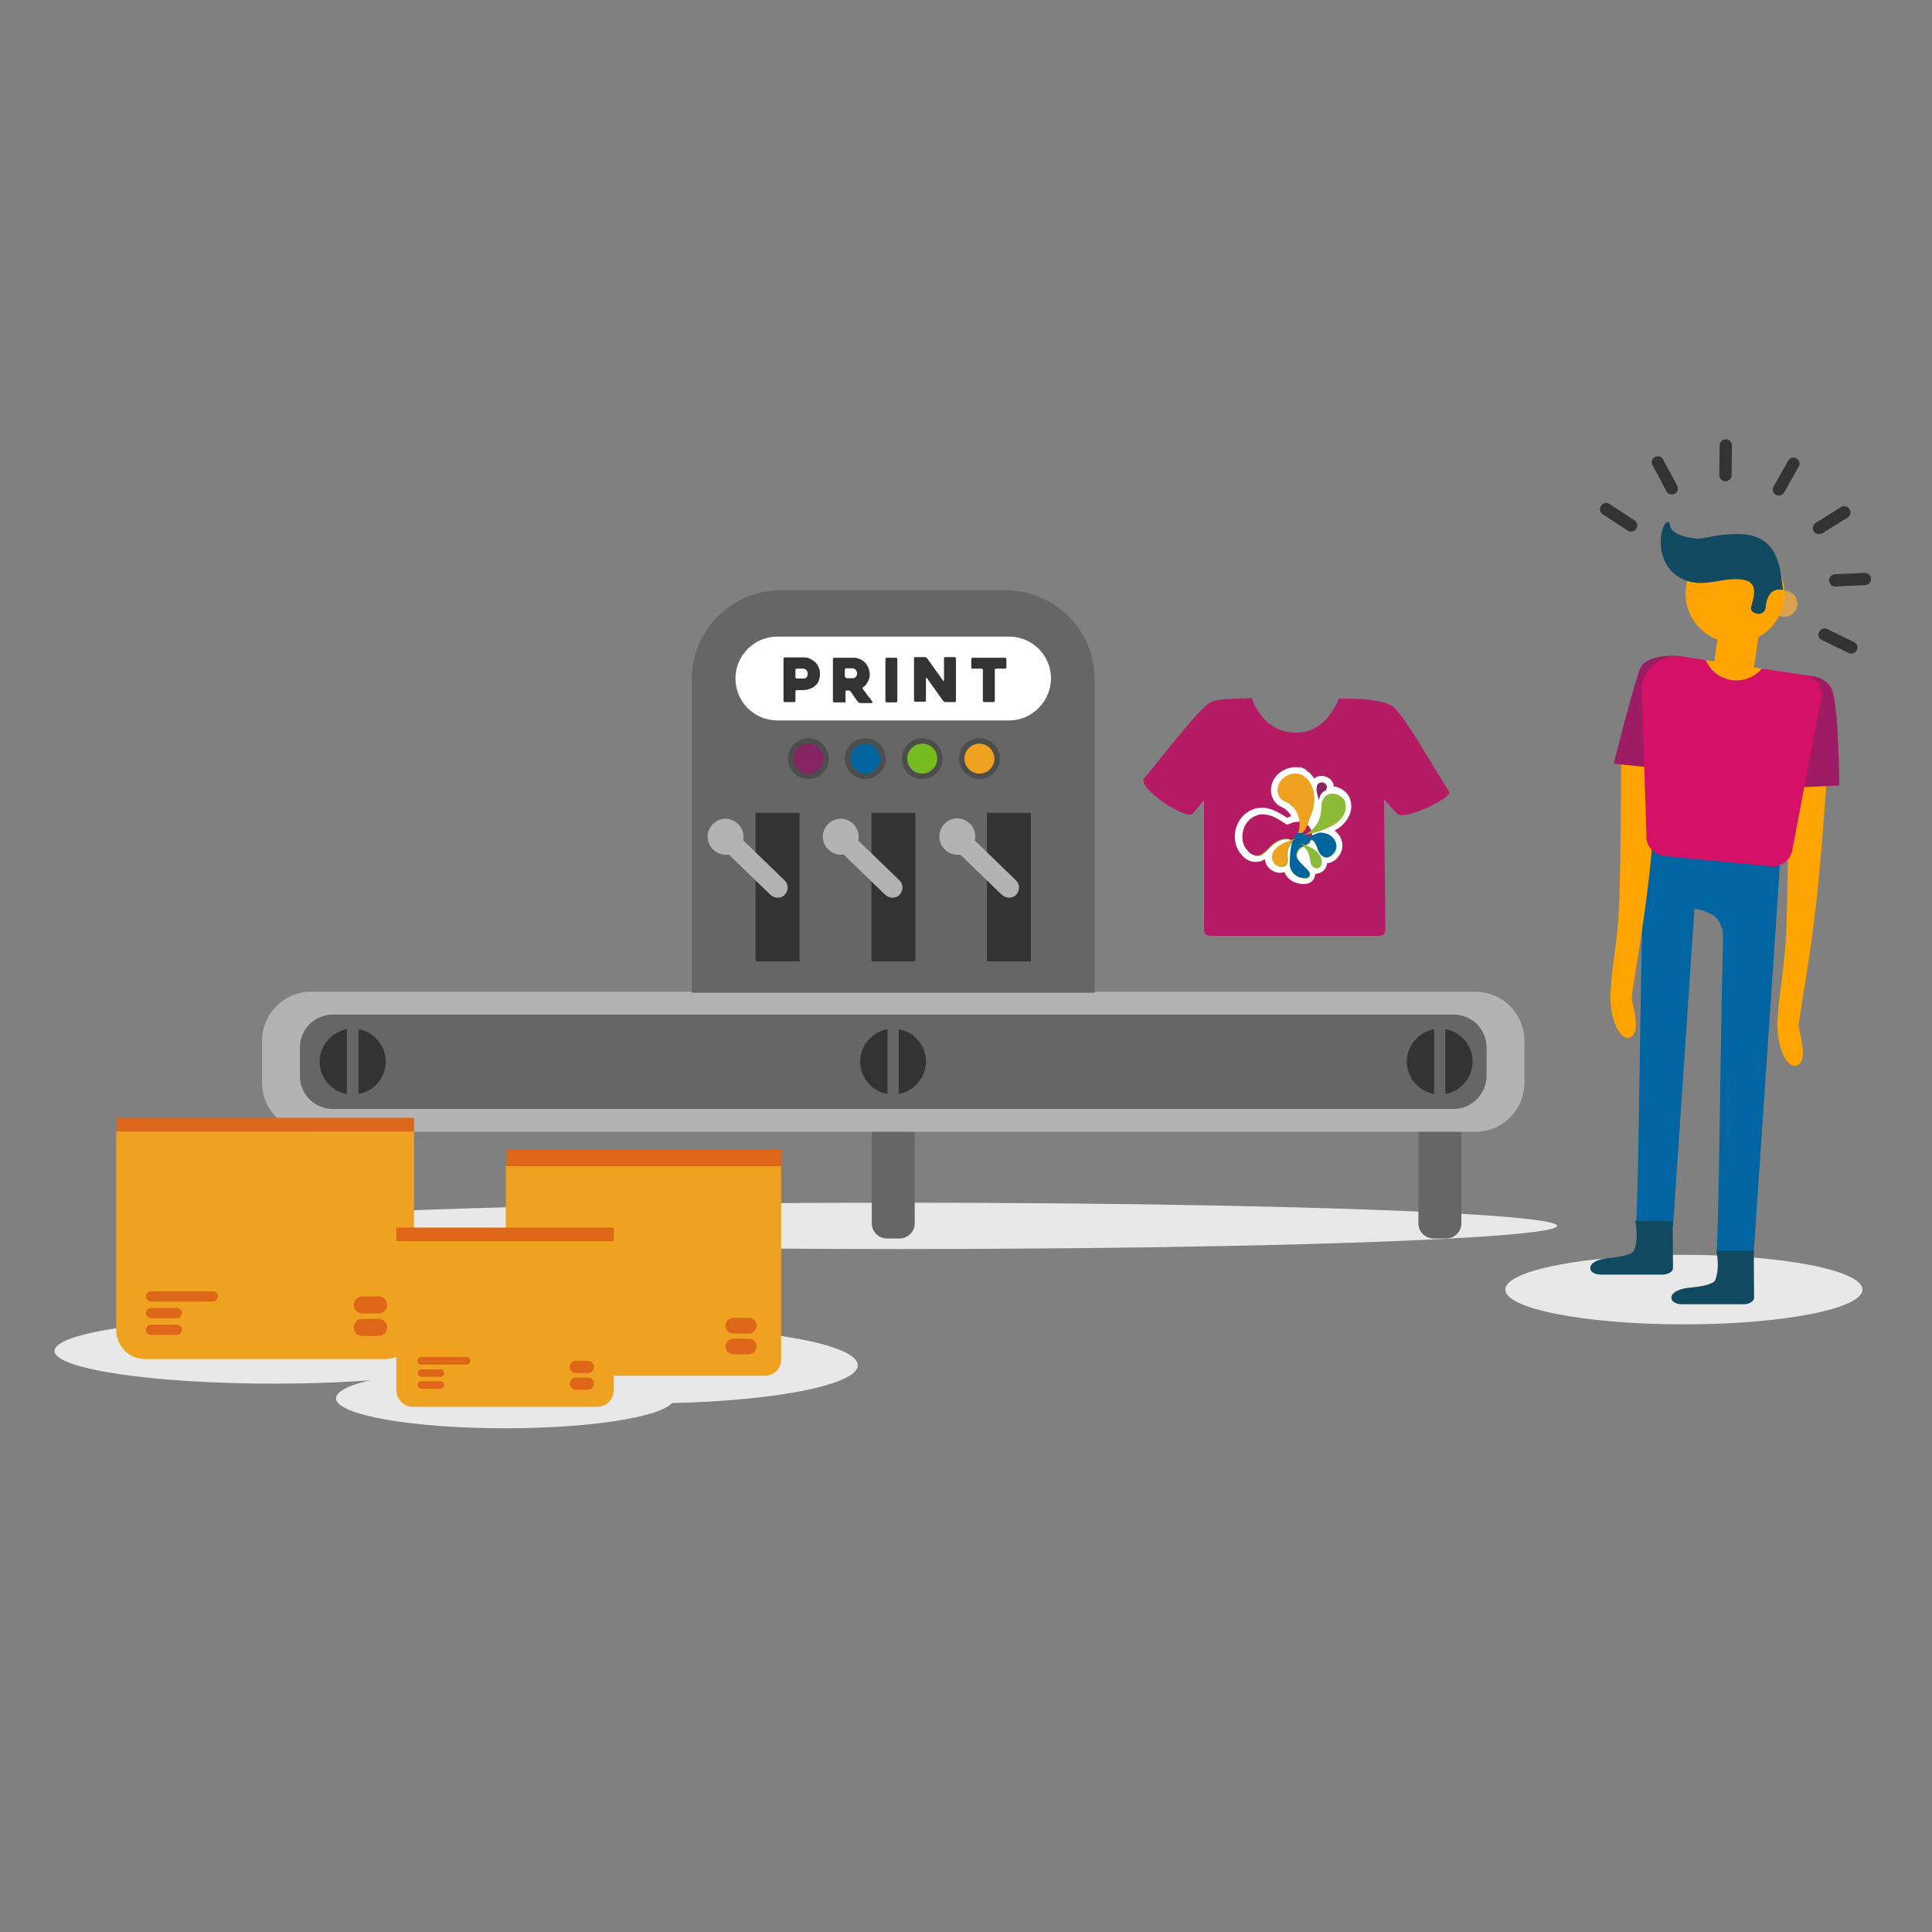 <?xml version="1.0" encoding="utf-8"?>
<!-- Generator: Adobe Illustrator 22.0.1, SVG Export Plug-In . SVG Version: 6.00 Build 0)  -->
<svg version="1.1" id="Capa_1" xmlns="http://www.w3.org/2000/svg" xmlns:xlink="http://www.w3.org/1999/xlink" x="0px" y="0px"
	 viewBox="0 0 566.9 566.9" style="enable-background:new 0 0 566.9 566.9;" xml:space="preserve">
<rect x="0" y="0" width="566.9" height="566.9" fill="#808080" stroke="none"/>
<style type="text/css">
	.st0{fill:#D8A252;}
	.st1{fill:#FFA400;}
	.st2{fill:#9E1C64;}
	.st3{fill:#E8E8E8;}
	.st4{fill:#0065A1;}
	.st5{fill:#114960;}
	.st6{fill:#D51067;}
	.st7{fill:#666666;}
	.st8{fill:#B3B3B3;}
	.st9{fill:#333333;}
	.st10{fill:#FFFFFF;}
	.st11{fill:#862363;}
	.st12{fill:#4D4D4D;}
	.st13{fill:#00659D;}
	.st14{fill:#77BC1F;}
	.st15{fill:#EFA220;}
	.st16{fill:#B51A65;}
	.st17{fill:#8DBA38;}
	.st18{fill:#DE6618;}
</style>
<g>
	<g>
		<g>
			<g>
				<path class="st0" d="M520,178.6c0.8,2,3,2.9,5,2.1c2-0.8,2.9-3,2.1-5c-0.8-2-3-2.9-5-2.1C520.2,174.4,519.2,176.6,520,178.6z"/>
			</g>
		</g>
	</g>
	<g>
		<path class="st1" d="M536,228.3c0,0-1.3,20.8-3.1,37c-1.8,16.1-5.1,33.7-5.1,35.6s2.8,9.5-0.1,11.5c-3,2-6.7-4.8-6.1-13.6
			c0.6-8.8,1.4-10.2,2.3-21.4s0.8-51,0.8-51L536,228.3z"/>
	</g>
	<g>
		<g>
			<g>
				<path class="st2" d="M523.4,200.5c-6.5,7.6-2.4,30.8-2.4,30.8l18.7-0.8c0,0-0.1-20.8-1.9-27.4
					C535.9,196.8,526.1,197.3,523.4,200.5z"/>
			</g>
		</g>
	</g>
	<g>
		<ellipse class="st3" cx="494.1" cy="378.4" rx="52.4" ry="10.2"/>
	</g>
	<g>
		<g>
			<path class="st4" d="M480.1,358.8c0.8-13.9,1.1-64.5,1.9-91.8c0-0.9,0-1.7-0.1-2.4c0,0,0,0,0,0c0,0,0,0,0-0.1c0,0,0-0.1,0-0.1
				c0,0,0,0,0,0c1.1-12,1.4-19,1.4-19l39.4,1.4l-1.7,25.9l-6.5,96.2l-10.8-1.1c0.8-13.9,1.1-64.5,1.9-91.8c0-0.9,0-1.7-0.1-2.5
				c-0.7-4.6-3.9-5.6-5-6c-1.2-0.5-2.2-0.8-3.3-0.8l-6.3,93.2L480.1,358.8z"/>
		</g>
	</g>
	<g>
		<g>
			<g>
				<path class="st5" d="M503.6,367l11,0l0.1,13.8c0,1-1.4,1.9-3,1.9l-18.2,0c-4.2,0-4.8-4.3,2.6-4.9c2.3-0.2,6.6-0.8,7.2-2.2
					C504.8,371.8,503.6,367,503.6,367z"/>
			</g>
		</g>
	</g>
	<g>
		<g>
			<g>
				<path class="st5" d="M479.8,358.3l11,0l0.1,13.8c0,1-1.4,1.9-3,1.9l-18.2,0c-4.2,0-4.8-4.3,2.6-4.9c2.3-0.2,6.6-0.8,7.2-2.2
					C481,363,479.8,358.3,479.8,358.3z"/>
			</g>
		</g>
	</g>
	<g>
		<g>
			<g>
				
					<ellipse transform="matrix(0.393 -0.92 0.92 0.393 148.882 573.766)" class="st1" cx="508.8" cy="174.2" rx="14.5" ry="14.5"/>
			</g>
		</g>
	</g>
	<g>
		<g>
			<g>
				<path class="st5" d="M523.2,173.1c-0.8-4.2-0.3-16.5-13.2-16.4c-9.3,0.1-9.5,2.2-15,0.9c-6.1-1.4-4.7-4.1-5.3-4.4
					c-1-0.5-2.5,2.2-2.4,6.3c0.1,3.9,1.9,8.9,7.6,10.9c5.7,2,10.7-1.2,16.5-0.3s2.2,7.2,2.4,8.6c0.2,1.5,4,2.4,4.3-0.5
					C518.6,171.7,523.2,173.1,523.2,173.1z"/>
			</g>
		</g>
	</g>
	<g>
		<g>
			<g>
				
					<rect x="501.6" y="183.2" transform="matrix(0.149 -0.989 0.989 0.149 246.756 664.953)" class="st1" width="16.4" height="11.8"/>
			</g>
		</g>
	</g>
	<g>
		<g>
			<path class="st1" d="M500.5,193.7c1.8,4.2,6.3,6.7,10.9,5.8c2.3-0.4,4.2-1.7,5.6-3.3L500.5,193.7z"/>
		</g>
	</g>
	<g>
		<path class="st1" d="M487,220.1c0,0-1.3,20.8-3.1,37s-5.1,33.7-5.1,35.6c0,1.8,2.8,9.5-0.1,11.5s-6.7-4.8-6.1-13.6
			s1.4-10.2,2.3-21.4c0.8-11.2,0.8-51,0.8-51L487,220.1z"/>
	</g>
	<g>
		<g>
			<g>
				<path class="st2" d="M499.2,193.8l-2,32.7l-23.7-2.4c0,0,5.3-21.2,7.7-27.8c1.2-3.2,6.2-3.9,9.8-3.9
					C493.9,192.4,499.2,193.8,499.2,193.8z"/>
			</g>
		</g>
	</g>
	<g>
		<g>
			<g>
				<path class="st6" d="M481.7,201l1.4,43.8c-0.3,3.2,2,6,5.3,6.4l31.2,3c3.2,0.3,6.1-2,6.4-5.3l8.5-44.5c0.3-3.2-2-6.1-5.3-6.4
					l-12.2-1.8c-1.4,1.6-3.3,2.8-5.6,3.3c-4.6,0.9-9.2-1.6-10.9-5.8l-8-1.2C486.2,192.3,482,197.8,481.7,201z"/>
			</g>
		</g>
	</g>
	<g>
		<ellipse class="st3" cx="264" cy="359.7" rx="192.9" ry="6.8"/>
	</g>
	<g>
		<g>
			<path class="st7" d="M424.4,363.4h-3.8c-2.4,0-4.4-2-4.4-4.4v-42.9c0-2.4,2-4.4,4.4-4.4h3.8c2.4,0,4.4,2,4.4,4.4V359
				C428.8,361.4,426.8,363.4,424.4,363.4z"/>
		</g>
		<g>
			<path class="st7" d="M105.5,363.4h-3.8c-2.4,0-4.4-2-4.4-4.4v-42.9c0-2.4,2-4.4,4.4-4.4h3.8c2.4,0,4.4,2,4.4,4.4V359
				C109.9,361.4,107.9,363.4,105.5,363.4z"/>
		</g>
		<g>
			<path class="st7" d="M264,363.4h-3.8c-2.4,0-4.4-2-4.4-4.4v-42.9c0-2.4,2-4.4,4.4-4.4h3.8c2.4,0,4.4,2,4.4,4.4V359
				C268.4,361.4,266.4,363.4,264,363.4z"/>
		</g>
		<g>
			<path class="st8" d="M432.9,332.1H91.3c-8,0-14.4-6.5-14.4-14.4v-12.3c0-8,6.5-14.4,14.4-14.4h341.6c8,0,14.4,6.5,14.4,14.4v12.3
				C447.3,325.7,440.9,332.1,432.9,332.1z"/>
		</g>
		<g>
			<path class="st7" d="M426.5,325.4H97.7c-5.4,0-9.7-4.3-9.7-9.7v-8.3c0-5.4,4.3-9.7,9.7-9.7h328.8c5.4,0,9.7,4.3,9.7,9.7v8.3
				C436.2,321,431.8,325.4,426.5,325.4z"/>
		</g>
	</g>
	<g>
		<g>
			<path class="st9" d="M420.8,302c-4.5,0.8-8,4.8-8,9.5s3.4,8.7,8,9.5V302z"/>
		</g>
		<g>
			<path class="st9" d="M424.1,302v19c4.5-0.8,8-4.8,8-9.5S428.7,302.8,424.1,302z"/>
		</g>
	</g>
	<g>
		<g>
			<path class="st9" d="M260.4,302c-4.5,0.8-8,4.8-8,9.5s3.4,8.7,8,9.5V302z"/>
		</g>
		<g>
			<path class="st9" d="M263.7,302v19c4.5-0.8,8-4.8,8-9.5S268.3,302.8,263.7,302z"/>
		</g>
	</g>
	<g>
		<g>
			<path class="st9" d="M101.8,302c-4.5,0.8-8,4.8-8,9.5s3.4,8.7,8,9.5V302z"/>
		</g>
		<g>
			<path class="st9" d="M105.2,302v19c4.5-0.8,8-4.8,8-9.5S109.7,302.8,105.2,302z"/>
		</g>
	</g>
	<g>
		<g>
			<g>
				<path class="st7" d="M295,173.2h-65.9c-14.4,0-26.1,11.7-26.1,26.1v92h118.2v-92C321.2,184.9,309.5,173.2,295,173.2z"/>
			</g>
			<g>
				<path class="st10" d="M296.1,211.4h-68c-6.8,0-12.3-5.5-12.3-12.3v0c0-6.8,5.5-12.3,12.3-12.3h68c6.8,0,12.3,5.5,12.3,12.3v0
					C308.3,205.9,302.8,211.4,296.1,211.4z"/>
			</g>
			<g>
				<path class="st9" d="M235.4,202.5h-1.6c-0.1,0-0.2,0-0.3,0.1c-0.1,0.1-0.1,0.2-0.1,0.3v2.7c0,0.1,0,0.2-0.1,0.3
					c-0.1,0.1-0.2,0.1-0.3,0.1h-2.7c-0.1,0-0.2,0-0.3-0.1c-0.1-0.1-0.1-0.2-0.1-0.3v-12.3c0-0.1,0-0.2,0.1-0.3
					c0.1-0.1,0.2-0.1,0.3-0.1h5.5c0.7,0,1.3,0.1,1.9,0.4c0.6,0.3,1.1,0.6,1.5,1c0.4,0.4,0.8,1,1,1.5c0.3,0.6,0.4,1.2,0.4,1.9
					c0,0.7-0.1,1.3-0.3,1.9c-0.2,0.6-0.5,1.1-1,1.5c-0.4,0.4-1,0.8-1.6,1C237,202.4,236.3,202.5,235.4,202.5z M235.5,196.2h-1.7
					c-0.1,0-0.2,0-0.3,0.1c-0.1,0.1-0.1,0.2-0.1,0.3v2.1c0,0.1,0,0.2,0.1,0.3c0.1,0.1,0.2,0.1,0.3,0.1h1.9c0.5,0,0.8-0.1,1-0.4
					s0.3-0.6,0.3-1c0-0.2,0-0.4-0.1-0.6c-0.1-0.2-0.2-0.3-0.3-0.5c-0.1-0.1-0.3-0.3-0.5-0.3C236,196.3,235.8,196.2,235.5,196.2z"/>
				<path class="st9" d="M247.5,206.1h-2.7c-0.1,0-0.2,0-0.3-0.1c-0.1-0.1-0.1-0.2-0.1-0.3v-12.3c0-0.1,0-0.2,0.1-0.3
					c0.1-0.1,0.2-0.1,0.3-0.1h5.6c0.7,0,1.3,0.1,1.9,0.4c0.6,0.2,1.1,0.6,1.5,1c0.4,0.4,0.7,0.9,1,1.5c0.2,0.6,0.4,1.2,0.4,1.9
					c0,0.4,0,0.8-0.1,1.1c-0.1,0.4-0.2,0.7-0.4,1.1c-0.2,0.3-0.4,0.6-0.6,0.9c-0.2,0.3-0.5,0.5-0.8,0.7c-0.1,0.1-0.2,0.2-0.2,0.3
					c0,0.1,0,0.2,0.1,0.3c0.5,0.6,0.9,1.2,1.4,1.9c0.5,0.6,1,1.2,1.3,1.7c0.1,0.1,0.1,0.2,0.1,0.3c0,0.1-0.1,0.2-0.2,0.2h-3.3
					c-0.1,0-0.2,0-0.4-0.1c-0.1-0.1-0.2-0.1-0.3-0.2c-0.4-0.5-0.8-1-1.1-1.5c-0.4-0.5-0.7-1-1.1-1.6c-0.1-0.1-0.2-0.2-0.3-0.2
					c-0.1-0.1-0.3-0.1-0.4-0.1h-0.4c-0.1,0-0.2,0-0.3,0.1c-0.1,0.1-0.1,0.2-0.1,0.3v2.9c0,0.1,0,0.2-0.1,0.3
					C247.7,206,247.6,206.1,247.5,206.1z M248.4,199h1.9c0.1,0,0.3,0,0.4-0.1c0.2-0.1,0.3-0.1,0.4-0.3c0.1-0.1,0.2-0.3,0.3-0.4
					c0.1-0.2,0.1-0.4,0.1-0.6c0-0.1,0-0.3-0.1-0.4c0-0.2-0.1-0.3-0.2-0.5c-0.1-0.1-0.2-0.3-0.4-0.4c-0.2-0.1-0.4-0.2-0.6-0.2h-1.9
					c-0.1,0-0.2,0-0.3,0.1c-0.1,0.1-0.1,0.2-0.1,0.3v1.9c0,0.1,0,0.2,0.1,0.3C248.2,198.9,248.3,199,248.4,199z"/>
				<path class="st9" d="M262.9,206.1h-2.7c-0.1,0-0.2,0-0.3-0.1c-0.1-0.1-0.1-0.2-0.1-0.3v-12.3c0-0.1,0-0.2,0.1-0.3
					c0.1-0.1,0.2-0.1,0.3-0.1h2.7c0.1,0,0.2,0,0.3,0.1c0.1,0.1,0.1,0.2,0.1,0.3v12.3c0,0.1,0,0.2-0.1,0.3
					C263.1,206,263,206.1,262.9,206.1z"/>
				<path class="st9" d="M280.5,193.3v12.3c0,0.1,0,0.2-0.1,0.3c-0.1,0.1-0.2,0.1-0.3,0.1h-2.7c-0.1,0-0.2,0-0.4-0.1
					c-0.1-0.1-0.2-0.2-0.3-0.3l-4.7-6.6c-0.1-0.1-0.1-0.1-0.2-0.1c-0.1,0-0.1,0.1-0.1,0.2v6.4c0,0.1,0,0.2-0.1,0.3
					c-0.1,0.1-0.2,0.1-0.3,0.1h-2.7c-0.1,0-0.2,0-0.3-0.1c-0.1-0.1-0.1-0.2-0.1-0.3v-12.3c0-0.1,0-0.2,0.1-0.3
					c0.1-0.1,0.2-0.1,0.3-0.1h2.7c0.1,0,0.2,0,0.4,0.1c0.1,0.1,0.2,0.1,0.3,0.2l4.7,6.6c0.1,0.1,0.1,0.1,0.2,0.1
					c0.1,0,0.1-0.1,0.1-0.2v-6.4c0-0.1,0-0.2,0.1-0.3c0.1-0.1,0.2-0.1,0.3-0.1h2.7c0.1,0,0.2,0,0.3,0.1
					C280.4,193.1,280.5,193.2,280.5,193.3z"/>
				<path class="st9" d="M294.8,196.2h-2.5c-0.1,0-0.2,0-0.3,0.1c-0.1,0.1-0.1,0.2-0.1,0.3v9c0,0.1,0,0.2-0.1,0.3
					c-0.1,0.1-0.2,0.1-0.3,0.1h-2.7c-0.1,0-0.2,0-0.3-0.1c-0.1-0.1-0.1-0.2-0.1-0.3v-9c0-0.1,0-0.2-0.1-0.3
					c-0.1-0.1-0.2-0.1-0.3-0.1h-2.6c-0.1,0-0.2,0-0.3-0.1c-0.1-0.1-0.1-0.2-0.1-0.3v-2.4c0-0.1,0-0.2,0.1-0.3
					c0.1-0.1,0.2-0.1,0.3-0.1h9.5c0.1,0,0.2,0,0.3,0.1c0.1,0.1,0.1,0.2,0.1,0.3v2.4c0,0.1,0,0.2-0.1,0.3
					C295.1,196.2,295,196.2,294.8,196.2z"/>
			</g>
		</g>
		<g>
			<g>
				<rect x="221.7" y="238.5" class="st9" width="12.9" height="43.6"/>
			</g>
			<g>
				<rect x="255.7" y="238.5" class="st9" width="12.9" height="43.6"/>
			</g>
			<g>
				<rect x="289.6" y="238.5" class="st9" width="12.9" height="43.6"/>
			</g>
		</g>
	</g>
	<g>
		<g>
			<circle class="st8" cx="212.9" cy="245.6" r="5.1"/>
			<path class="st8" d="M212.9,250.8c-0.7,0-1.5-0.2-2.1-0.5c-1.3-0.6-2.3-1.6-2.8-2.9c-0.5-1.3-0.5-2.7,0.1-4
				c0.6-1.3,1.6-2.3,2.9-2.8c1.3-0.5,2.7-0.5,4,0.1c2.7,1.2,3.9,4.3,2.7,7c-0.6,1.3-1.6,2.3-2.9,2.8
				C214.2,250.7,213.6,250.8,212.9,250.8z M212.9,240.7c-0.6,0-1.2,0.1-1.7,0.3c-1.2,0.5-2.2,1.4-2.7,2.6c-0.5,1.2-0.6,2.5-0.1,3.7
				c0.5,1.2,1.4,2.2,2.6,2.7c1.2,0.5,2.5,0.6,3.7,0.1c1.2-0.5,2.2-1.4,2.7-2.6c0.5-1.2,0.6-2.5,0.1-3.7c-0.5-1.2-1.4-2.2-2.6-2.7
				C214.3,240.8,213.6,240.7,212.9,240.7z"/>
		</g>
		<g>
			<line class="st8" x1="212.9" y1="245.5" x2="228.2" y2="260.4"/>
			<path class="st8" d="M228.2,263.4c-0.7,0-1.5-0.3-2.1-0.8l-15.3-14.8c-1.2-1.1-1.2-3-0.1-4.2c1.1-1.2,3-1.2,4.2-0.1l15.3,14.8
				c1.2,1.1,1.2,3,0.1,4.2C229.8,263.1,229,263.4,228.2,263.4z"/>
		</g>
	</g>
	<g>
		<g>
			<circle class="st8" cx="246.7" cy="245.6" r="5.1"/>
			<path class="st8" d="M246.7,250.8c-0.7,0-1.5-0.2-2.1-0.5c-1.3-0.6-2.3-1.6-2.8-2.9c-0.5-1.3-0.5-2.7,0.1-4
				c0.6-1.3,1.6-2.3,2.9-2.8c1.3-0.5,2.7-0.5,4,0.1c2.7,1.2,3.9,4.3,2.7,7c-0.6,1.3-1.6,2.3-2.9,2.8
				C247.9,250.7,247.3,250.8,246.7,250.8z M246.7,240.7c-0.6,0-1.2,0.1-1.7,0.3c-1.2,0.5-2.2,1.4-2.7,2.6c-0.5,1.2-0.6,2.5-0.1,3.7
				c0.5,1.2,1.4,2.2,2.6,2.7c1.2,0.5,2.5,0.6,3.7,0.1c1.2-0.5,2.2-1.4,2.7-2.6c0.5-1.2,0.6-2.5,0.1-3.7c-0.5-1.2-1.4-2.2-2.6-2.7
				C248,240.8,247.3,240.7,246.7,240.7z"/>
		</g>
		<g>
			<line class="st8" x1="246.6" y1="245.5" x2="261.9" y2="260.4"/>
			<path class="st8" d="M261.9,263.4c-0.7,0-1.5-0.3-2.1-0.8l-15.3-14.8c-1.2-1.1-1.2-3-0.1-4.2c1.1-1.2,3-1.2,4.2-0.1l15.3,14.8
				c1.2,1.1,1.2,3,0.1,4.2C263.5,263.1,262.7,263.4,261.9,263.4z"/>
		</g>
	</g>
	<g>
		<g>
			<circle class="st8" cx="280.9" cy="245.6" r="5.1"/>
			<path class="st8" d="M280.9,250.8c-0.7,0-1.5-0.2-2.1-0.5c-2.7-1.2-3.9-4.3-2.7-7c0.6-1.3,1.6-2.3,2.9-2.8c1.3-0.5,2.7-0.5,4,0.1
				c1.3,0.6,2.3,1.6,2.8,2.9c0.5,1.3,0.5,2.7-0.1,4c-0.6,1.3-1.6,2.3-2.9,2.8C282.1,250.7,281.5,250.8,280.9,250.8z M280.9,240.7
				c-0.6,0-1.2,0.1-1.7,0.3c-1.2,0.5-2.2,1.4-2.7,2.6c-0.5,1.2-0.6,2.5-0.1,3.7c0.5,1.2,1.4,2.2,2.6,2.7c1.2,0.5,2.5,0.6,3.7,0.1
				c1.2-0.5,2.2-1.4,2.7-2.6c0.5-1.2,0.6-2.5,0.1-3.7c-0.5-1.2-1.4-2.2-2.6-2.7C282.2,240.8,281.5,240.7,280.9,240.7z"/>
		</g>
		<g>
			<line class="st8" x1="280.8" y1="245.5" x2="296.1" y2="260.4"/>
			<path class="st8" d="M296.1,263.4c-0.7,0-1.5-0.3-2.1-0.8l-15.3-14.8c-1.2-1.1-1.2-3-0.1-4.2c1.1-1.2,3-1.2,4.2-0.1l15.3,14.8
				c1.2,1.1,1.2,3,0.1,4.2C297.7,263.1,296.9,263.4,296.1,263.4z"/>
		</g>
	</g>
	<g>
		<g>
			<circle class="st11" cx="237.2" cy="222.6" r="5.2"/>
			<path class="st12" d="M237.2,228.6c-3.3,0-6-2.7-6-6c0-3.3,2.7-6,6-6c3.3,0,6,2.7,6,6C243.2,225.9,240.5,228.6,237.2,228.6z
				 M237.2,218.2c-2.4,0-4.4,2-4.4,4.4c0,2.4,2,4.4,4.4,4.4s4.4-2,4.4-4.4C241.6,220.2,239.6,218.2,237.2,218.2z"/>
		</g>
		<g>
			<circle class="st13" cx="253.9" cy="222.6" r="5.2"/>
			<path class="st12" d="M253.9,228.6c-3.3,0-6-2.7-6-6c0-3.3,2.7-6,6-6c3.3,0,6,2.7,6,6C259.9,225.9,257.2,228.6,253.9,228.6z
				 M253.9,218.2c-2.4,0-4.4,2-4.4,4.4c0,2.4,2,4.4,4.4,4.4s4.4-2,4.4-4.4C258.3,220.2,256.3,218.2,253.9,218.2z"/>
		</g>
		<g>
			<circle class="st14" cx="270.6" cy="222.6" r="5.2"/>
			<path class="st12" d="M270.6,228.6c-3.3,0-6-2.7-6-6c0-3.3,2.7-6,6-6c3.3,0,6,2.7,6,6C276.6,225.9,273.9,228.6,270.6,228.6z
				 M270.6,218.2c-2.4,0-4.4,2-4.4,4.4c0,2.4,2,4.4,4.4,4.4c2.4,0,4.4-2,4.4-4.4C275,220.2,273.1,218.2,270.6,218.2z"/>
		</g>
		<g>
			<circle class="st15" cx="287.4" cy="222.6" r="5.2"/>
			<path class="st12" d="M287.4,228.6c-3.3,0-6-2.7-6-6c0-3.3,2.7-6,6-6c3.3,0,6,2.7,6,6C293.3,225.9,290.7,228.6,287.4,228.6z
				 M287.4,218.2c-2.4,0-4.4,2-4.4,4.4c0,2.4,2,4.4,4.4,4.4s4.4-2,4.4-4.4C291.7,220.2,289.8,218.2,287.4,218.2z"/>
		</g>
	</g>
	<g>
		<g>
			<path class="st16" d="M408.5,207.2c-3.5-2.4-13.1-2.2-15.7-2.2c0,0-3.3,10-12.4,10c-10.2,0-13.1-10.2-13.1-10.2
				c-2,0.3-9.3-0.1-12.2,1.3c-3,1.5-15,17.1-19.4,22.3c-2.2,2.7,12.5,12.5,14.3,10.3c1.1-1.3,3.3-3.9,3.3-3.9c0,0.2,0.1,34.3,0,37.6
				c0,1.7,0.5,2.2,2.2,2.2c4.9,0,37.6,0,49.1,0c1.3,0,1.9-0.6,1.9-1.9c0-5.7-0.4-37.8-0.4-38.2c1.2,1.5,2.7,3,3.9,4.3
				c2.1,2.1,16.3-4.8,15.2-6.5C421.1,226,412,209.6,408.5,207.2z"/>
		</g>
	</g>
	<g>
		<g>
			<g>
				<g>
					<path class="st17" d="M386.5,235.7l-0.2-0.6c-0.2-0.4-0.3-0.8-0.4-1.2c0-0.1-0.1-0.3-0.1-0.4c-0.4-1.1-0.6-2.6,0-3.7
						c0.3-0.6,0.8-1,1.4-1.1c0.2-0.1,0.5-0.1,0.7-0.1c0.1,0,0.2,0,0.2,0c0.8,0,1.5,0.5,1.9,1.1c0.4,0.5,0.5,1.2,0.3,1.8
						c-0.2,0.8-0.7,1.4-1.4,1.5c0,0-0.1,0-0.1,0.1l0,0l0,0c-0.1,0.1-0.2,0.2-0.3,0.4c-0.1,0.1-0.1,0.2-0.2,0.3
						c0,0.1-0.1,0.2-0.1,0.3c0,0.2,0,0.4,0,0.5l0.1,1.1H386.5z"/>
				</g>
				<g>
					<path class="st10" d="M387.8,229.6c0.1,0,0.1,0,0.2,0c0.9,0,1.6,0.9,1.4,1.7c-0.1,0.4-0.4,0.8-0.8,0.9
						c-0.1,0.1-0.3,0.2-0.4,0.3c-0.3,0.3-0.5,0.6-0.7,0.9c-0.1,0.2-0.2,0.4-0.2,0.6c-0.1,0.3-0.1,0.6,0,0.8h-0.1
						c-0.1-0.2-0.3-0.6-0.4-1.1c0-0.1-0.1-0.3-0.1-0.4c-0.4-1.3-0.6-3.2,0.7-3.6C387.4,229.7,387.6,229.6,387.8,229.6 M387.8,227.7
						c-0.3,0-0.7,0-1,0.1l0,0c-0.8,0.2-1.5,0.8-1.9,1.6c-0.9,1.7-0.3,3.8-0.1,4.4c0,0.1,0.1,0.3,0.1,0.4l0,0l0,0
						c0.1,0.4,0.3,0.8,0.5,1.2l0.5,1.2h1.3h0.1h2.2l-0.3-2.2c0-0.1,0-0.1,0-0.1c0.1-0.1,0.1-0.2,0.2-0.3c0,0,0.1-0.1,0.1-0.1
						c0.9-0.3,1.6-1.1,1.8-2.1c0.2-0.9,0.1-1.8-0.5-2.6c-0.6-0.9-1.6-1.4-2.7-1.5C387.9,227.7,387.8,227.7,387.8,227.7L387.8,227.7z
						"/>
				</g>
			</g>
			<g>
				<g>
					<path class="st17" d="M382.8,258.6c-0.8,0-1.7-0.2-2.2-0.5l0,0l0,0c-0.8-0.4-1.6-1-2.1-1.7c-0.2-0.2-0.3-0.5-0.5-0.8
						c-0.2-0.3-0.3-0.7-0.4-1.1c-0.5,0.4-1.1,0.6-1.7,0.6c-0.8,0-1.6-0.3-2.3-0.8c-0.8-0.6-1.2-1.5-1.3-2.6c0-0.6,0.1-1.3,0.3-1.9
						c-0.1,0.1-0.2,0.2-0.3,0.2l-0.1,0.1c-0.9,0.8-1.9,1.8-3.3,1.8c-0.1,0-0.2,0-0.3,0c-1,0-1.9-0.4-2.6-1c-0.2-0.2-0.4-0.4-0.6-0.6
						c-0.8-0.8-1.4-1.8-1.7-2.9c-0.3-1.1-0.3-2.3-0.1-3.5c0.5-2.5,2.1-4.6,4.3-5.4c0.3-0.1,0.6-0.2,1-0.3c0.5-0.1,1.1-0.2,1.6-0.2
						c0.5,0,0.9,0.1,1.4,0.2c0.3,0.1,0.7,0.1,1,0.3c1.2,0.4,2.5,1,4.1,2.1c0.2,0.2,0.5,0.3,0.7,0.5c0,0,0,0,0,0
						c0.2,0,0.5-0.2,0.7-0.3c0,0,0.1,0,0.1-0.1l0,0l0,0c0.2-0.1,0.5-0.2,0.8-0.3c0.3-0.1,0.5-0.1,0.8-0.2c-0.2-0.7-0.5-1.4-0.9-2
						c-0.1-0.2-0.3-0.4-0.5-0.6c-0.3-0.2-0.5-0.4-0.7-0.6c-0.2-0.2-0.5-0.4-0.7-0.5l0,0c-0.3-0.1-0.5-0.2-0.8-0.3l-0.1,0l-0.1-0.1
						c-0.3-0.2-0.6-0.3-0.8-0.5l-0.1,0l-0.1-0.1c-0.3-0.2-0.5-0.5-0.7-0.8c-0.8-1-1.1-2.3-0.9-3.6c0.2-1.5,1.1-2.9,2.5-3.8
						c1.1-0.7,2.3-1.1,3.6-1.1c0.5,0,1.1,0.1,1.6,0.2c0.3,0.1,0.7,0.2,1,0.4l0.1,0.1l0.1,0.1c0.3,0.3,0.8,0.6,1.2,1l0.2,0.2l0.1,0.1
						c0.2,0.3,0.5,0.6,0.7,0.9l0,0c1.6,2.5,2,5.6,1.2,8.7c-0.1,0.4-0.2,0.7-0.3,1.1c-0.2,0.7-0.5,1.4-0.8,2.1c0,0.1-0.1,0.3-0.1,0.5
						c0,0.1-0.1,0.2-0.1,0.3c0,0.1-0.1,0.3-0.1,0.4c0.1,0.1,0.2,0.2,0.2,0.3c1.2-1.4,1.8-3.1,1.8-5.1c0-2.1,0.7-3.3,1.3-3.9
						c0.7-0.7,1.7-1.1,2.8-1.1c1.2,0,2.5,0.5,3.4,1.3c1,0.8,1.5,2.1,1.4,3.6c-0.1,2-1.1,3.9-2.9,5.3c-0.8,0.7-1.9,1.2-3.1,1.7
						c0,0,0,0,0,0l0,0l0.1,0c0.2,0.1,0.5,0.2,0.7,0.3c0.7,0.4,1.3,0.9,1.7,1.5c0.5,0.6,0.8,1.4,0.8,2.2c0.1,0.9-0.2,1.7-0.6,2.4
						c-0.8,1.3-2,2.1-3.2,2.1c-0.2,0-0.4,0-0.6-0.1c0.1,0.9-0.1,1.6-0.5,2.2c-0.5,0.6-1.2,0.9-1.9,0.9c-0.5,0-1-0.1-1.4-0.5
						c0.1,0.1,0.2,0.3,0.3,0.5l0,0.1l0,0.1c0.1,0.5,0.1,0.9,0,1.3c-0.2,0.7-0.6,1.2-1.3,1.5C383.5,258.6,383.2,258.6,382.8,258.6z
						 M382.3,249.4c-0.3,0.2-0.5,0.4-0.6,0.7l0,0l0,0c-0.5,0.9,0.1,1.7,1.5,3.1c0.3,0.3,0.5,0.5,0.8,0.8c-0.2-0.5-0.4-1-0.5-1.7
						C383.3,251,382.8,250,382.3,249.4z M385.1,247.9C385.1,247.8,385,247.8,385.1,247.9C385,247.8,385,247.8,385.1,247.9
						C385,247.8,385.1,247.8,385.1,247.9z"/>
				</g>
				<g>
					<path class="st10" d="M380.1,227c0.5,0,0.9,0.1,1.3,0.2c0.3,0.1,0.5,0.2,0.8,0.3c0.4,0.4,0.9,0.7,1.4,1.1
						c0.2,0.2,0.4,0.5,0.6,0.7c1.5,2.3,1.8,5.2,1.1,8c-0.1,0.3-0.2,0.7-0.3,1c-0.2,0.7-0.5,1.3-0.8,2c-0.1,0.3-0.2,0.5-0.2,0.8
						c-0.1,0.3-0.2,0.6-0.3,1c0.5,0.4,0.9,1,1.1,1.6c1.4-1.2,3-3.3,3-6.7c0-2.9,1.5-4.1,3.2-4.1c1,0,2,0.4,2.8,1.1
						c1.7,1.5,1.6,5-1.5,7.4c-1.9,1.4-5,2.5-7.3,3.1c0,0.2,0.1,0.4,0.1,0.6c0,0.1,0,0.1,0,0.2c0.6-0.3,1.2-0.5,1.8-0.7
						c0.3-0.1,0.5-0.1,0.8-0.1c1,0,1.9,0.4,1.9,0.4c0.2,0.1,0.4,0.2,0.6,0.3c0.5,0.3,1,0.7,1.4,1.3c0.7,1,0.9,2.4,0.1,3.6
						c-0.6,0.9-1.5,1.6-2.4,1.6c-0.3,0-0.6-0.1-0.9-0.2c-0.6-0.3-1-0.8-1.3-1.4c-0.1-0.2-0.2-0.4-0.3-0.6c-0.1-0.3-0.2-0.6-0.3-0.9
						c-0.1-0.3-0.3-0.6-0.4-0.8c-0.1-0.3-0.2-0.5-0.4-0.7c-0.2-0.2-0.3-0.3-0.5-0.4c-0.1-0.1-0.3-0.2-0.4-0.2
						c-0.1,0.2-0.2,0.3-0.3,0.5c0,0.2-0.1,0.4-0.3,0.6c-0.2,0.1-0.4,0.2-0.7,0.3c-0.1,0.1-0.2,0.1-0.2,0.2c0,0-0.1,0.1-0.1,0.1
						c1,0.4,2.3,1,3.1,1.7c1.6,1.4,1.9,3.5,1.2,4.3c-0.3,0.4-0.7,0.6-1.2,0.6c-0.8,0-1.6-0.7-1.8-2.4c-0.2-2-1.1-3.2-1.9-3.9
						c0,0,0,0,0,0c-0.1,0.1-0.3,0.1-0.4,0.1c-0.5,0.3-1,0.7-1.3,1.3c-1.5,2.5,2.3,4.2,3.5,6.3c0.1,0.2,0.1,0.5,0,0.7
						c-0.1,0.5-0.3,0.7-0.7,0.8c-0.2,0.1-0.5,0.1-0.7,0.1c-0.6,0-1.4-0.2-1.9-0.4c-0.7-0.3-1.3-0.8-1.7-1.4
						c-0.1-0.2-0.3-0.4-0.4-0.6c-0.1-0.3-0.2-0.6-0.3-0.9c0-0.3,0-0.6,0-0.8c0.2-2.3,0.1-4.6,0.9-6.7c0,0-0.1-0.1-0.1-0.1
						c-0.9,0.8-2,2.3-1.6,4.7c0.3,2-0.7,2.8-1.8,2.8c-0.6,0-1.2-0.2-1.7-0.6c-1.2-0.9-1.4-3.2,0.3-4.8c1.1-1,3.1-1.9,4.4-2.3
						c-0.5-0.3-1-0.4-1.6-0.4c-1.8,0-3.8,1.3-5.2,2.9c-0.2,0.2-0.3,0.3-0.5,0.5c-0.8,0.7-1.6,1.5-2.6,1.5c-0.1,0-0.1,0-0.2,0
						c-0.8,0-1.5-0.3-2.1-0.8c-0.2-0.2-0.4-0.3-0.5-0.5c-2.9-2.7-1.9-8.7,2.2-10.3c0.3-0.1,0.6-0.2,0.8-0.3c0.5-0.1,0.9-0.2,1.4-0.2
						c0.4,0,0.8,0,1.2,0.1c0.3,0.1,0.6,0.1,0.9,0.2c1.3,0.4,2.6,1.2,3.8,2c0.2,0.2,0.5,0.3,0.7,0.5c0.2,0.1,0.3,0.1,0.5,0.1
						c0.4,0,0.9-0.3,1.3-0.5c0.2-0.1,0.4-0.2,0.6-0.2c0.3-0.1,0.5-0.1,0.8-0.1c0.2,0,0.4,0,0.7-0.1c0,0,0.1,0,0.1,0c0,0,0.1,0,0.1,0
						c0-0.2-0.1-0.4-0.1-0.6c-0.2-1-0.5-2-1.1-2.8c-0.2-0.3-0.4-0.5-0.6-0.8c-0.6-0.4-1-1-1.6-1.3c-0.3-0.2-0.6-0.3-0.9-0.4
						c-0.3-0.2-0.6-0.4-0.8-0.5c-0.2-0.2-0.4-0.4-0.6-0.6c-1.4-1.9-0.8-4.6,1.4-6.1C378,227.3,379.1,227,380.1,227 M380.1,225.1
						C380.1,225.1,380.1,225.1,380.1,225.1c-1.5,0-2.9,0.5-4.2,1.3c-1.6,1.1-2.6,2.7-2.9,4.5c-0.2,1.6,0.1,3.1,1.1,4.4
						c0.3,0.3,0.6,0.7,0.9,0.9l0.1,0.1l0.2,0.1c0.2,0.1,0.5,0.3,0.7,0.4l0.2,0.1l0.2,0.1c0.2,0.1,0.4,0.2,0.6,0.3l0,0l0,0
						c0.1,0,0.3,0.2,0.4,0.4c0.2,0.2,0.4,0.4,0.7,0.6c0.1,0.1,0.2,0.3,0.3,0.4l0,0l0,0c0.2,0.2,0.3,0.5,0.4,0.8
						c-0.3,0.1-0.5,0.2-0.7,0.3l-0.1,0l-0.1,0c0,0-0.1,0-0.1,0.1c0,0-0.1,0-0.1,0.1c-0.1-0.1-0.2-0.1-0.3-0.2
						c-1.1-0.8-2.7-1.7-4.3-2.3c-0.4-0.1-0.8-0.2-1.1-0.3c-0.5-0.1-1.1-0.2-1.6-0.2c-0.6,0-1.2,0.1-1.9,0.2
						c-0.4,0.1-0.7,0.2-1.1,0.4c-2.5,1-4.3,3.3-4.9,6.1c-0.3,1.3-0.2,2.6,0.1,3.9c0.3,1.3,1,2.5,1.9,3.4c0.2,0.3,0.4,0.5,0.7,0.7
						c0.9,0.8,2,1.2,3.2,1.2c0.1,0,0.2,0,0.3,0c0.9,0,1.7-0.3,2.4-0.8c0.2,1.2,0.8,2.3,1.7,3c0.8,0.6,1.8,1,2.8,1
						c0.4,0,0.8-0.1,1.2-0.2c0,0,0,0.1,0.1,0.1c0.2,0.3,0.3,0.6,0.5,0.9c0.6,0.9,1.5,1.6,2.5,2l0,0l0,0c0.6,0.2,1.6,0.5,2.6,0.5
						c0.5,0,1-0.1,1.4-0.2c1-0.4,1.7-1.1,1.9-2.1c0.1-0.2,0.1-0.5,0.2-0.7c0,0,0,0,0,0c1,0,2-0.5,2.7-1.3h0c0.4-0.5,0.6-1.1,0.7-1.8
						c1.4-0.1,2.8-1,3.7-2.5c0.6-0.9,0.8-1.9,0.8-3c-0.1-1-0.4-2-1-2.8c-0.4-0.5-0.8-0.9-1.3-1.3c0.6-0.3,1.1-0.7,1.6-1
						c2-1.6,3.3-3.8,3.3-6.1c0-1.7-0.6-3.3-1.8-4.3c-1.1-1-2.6-1.6-4.1-1.6c-1.4,0-2.6,0.5-3.5,1.4c0,0,0,0-0.1,0.1
						c-0.3-1.5-0.8-2.9-1.6-4.1l0,0l0,0c-0.2-0.3-0.5-0.7-0.8-1l-0.1-0.1l-0.1-0.1l-0.1-0.1c-0.4-0.3-0.8-0.6-1.1-0.9l-0.2-0.2
						l-0.2-0.1c-0.4-0.2-0.8-0.3-1.2-0.5C381.4,225.2,380.7,225.1,380.1,225.1L380.1,225.1L380.1,225.1z"/>
				</g>
			</g>
		</g>
		<g>
			<g>
				<path class="st16" d="M380.2,247.7c-2-3-5.9-1.4-8.1,1.3c-0.2,0.2-0.3,0.3-0.5,0.5c-0.9,0.8-1.8,1.6-2.8,1.5
					c-0.8,0-1.5-0.3-2.1-0.8c-0.2-0.2-0.4-0.3-0.5-0.5c-2.9-2.7-1.9-8.7,2.2-10.3c0.3-0.1,0.6-0.2,0.8-0.3c0.9-0.2,1.7-0.2,2.6,0
					c0.3,0.1,0.6,0.1,0.9,0.2c1.3,0.4,2.6,1.2,3.8,2c0.2,0.2,0.5,0.3,0.7,0.5c0.6,0.3,1.2-0.1,1.8-0.3c0.2-0.1,0.4-0.2,0.6-0.2
					c0.3-0.1,0.5-0.1,0.8-0.1c0.2,0,0.4,0,0.7-0.1c2.1-0.1,3.8,1.8,3.9,3.9c0.1,0.9-0.5,1.7-1.2,2.4c-0.2,0.2-0.4,0.3-0.6,0.5
					c-0.2,0.1-0.5,0.3-0.7,0.4c-0.3,0.1-0.6,0.2-1,0.2c-0.2,0-0.4-0.1-0.7-0.2C380.6,248.1,380.4,247.9,380.2,247.7z"/>
			</g>
			<g>
				<path class="st13" d="M381.9,247c1-0.6,2.2-1.2,3.2-0.5c0.2,0.1,0.4,0.2,0.5,0.4c0.2,0.2,0.3,0.4,0.4,0.7
					c0.1,0.3,0.3,0.5,0.4,0.8c0.1,0.3,0.2,0.6,0.3,0.9c0.1,0.2,0.2,0.4,0.3,0.6c0.3,0.6,0.7,1.1,1.3,1.4c1.2,0.7,2.5-0.2,3.3-1.4
					c0.7-1.2,0.6-2.6-0.1-3.6c-0.4-0.6-0.9-1-1.4-1.3c-0.2-0.1-0.4-0.2-0.6-0.3c-0.1,0-1.5-0.6-2.7-0.3
					C384.5,245.2,381.7,247.1,381.9,247z"/>
			</g>
			<g>
				<path class="st15" d="M383.6,228.6c-0.5-0.4-1-0.7-1.4-1.1c-0.3-0.1-0.5-0.2-0.8-0.3c-1.4-0.4-3-0.2-4.4,0.8
					c-2.2,1.5-2.8,4.2-1.4,6.1c0.2,0.2,0.4,0.4,0.6,0.6c0.3,0.2,0.6,0.3,0.8,0.5c0.3,0.1,0.6,0.2,0.9,0.4c0.6,0.3,1,0.9,1.6,1.3
					c0.2,0.2,0.4,0.5,0.6,0.8c0.6,0.8,0.9,1.8,1.1,2.8c0.1,0.3,0.1,0.6,0.1,0.9c0.1,1.2-0.1,2.4-0.6,3.6c2-0.4,2.7-2.2,3.2-3.9
					c0.1-0.3,0.2-0.5,0.2-0.8c0.3-0.7,0.6-1.3,0.8-2c0.1-0.3,0.2-0.7,0.3-1c0.7-2.8,0.4-5.6-1.1-8
					C384,229.1,383.8,228.8,383.6,228.6z"/>
			</g>
			<g>
				<path class="st13" d="M378.4,253.5c0.2-2.9,0.1-5.8,1.6-8.3c0.1-0.2,0.3-0.4,0.4-0.5c0.7-0.5,2-0.3,2.9,0.3
					c0.2,0.2,0.4,0.3,0.6,0.5c0.4,0.6,0.6,1.5,0.1,1.9c-1.2,0.7-2.7,1-3.3,2.3c-1.5,2.5,2.3,4.2,3.5,6.3c0.1,0.2,0.1,0.5,0,0.7
					c-0.1,0.5-0.3,0.7-0.7,0.8c-0.7,0.3-1.8,0-2.6-0.3c-0.7-0.3-1.3-0.8-1.7-1.4c-0.1-0.2-0.3-0.4-0.4-0.6c-0.1-0.3-0.2-0.6-0.3-0.9
					C378.5,254,378.4,253.8,378.4,253.5z"/>
			</g>
			<g>
				<path class="st11" d="M387.1,234.8c-0.1-0.2-0.3-0.6-0.4-1.1c0-0.1-0.1-0.3-0.1-0.4c-0.4-1.3-0.6-3.2,0.7-3.6
					c0.2-0.1,0.4-0.1,0.6-0.1c0.9,0,1.6,0.9,1.4,1.7c-0.1,0.4-0.4,0.8-0.8,0.9c-0.1,0.1-0.3,0.2-0.4,0.3c-0.3,0.3-0.5,0.6-0.7,0.9
					c-0.1,0.2-0.2,0.4-0.2,0.6C387.1,234.3,387.1,234.6,387.1,234.8"/>
			</g>
			<g>
				<path class="st15" d="M377.6,251.4c0.4,3-2,3.3-3.4,2.2c-1.2-0.9-1.4-3.2,0.3-4.8c1.7-1.7,5.7-2.7,5.7-2.7
					S377,247.5,377.6,251.4z"/>
			</g>
			<g>
				<path class="st17" d="M387.7,237c0-4.7,3.9-4.8,6-3c1.7,1.5,1.6,5-1.5,7.4c-3.1,2.4-9.8,3.7-9.8,3.7S387.8,243.2,387.7,237z"/>
			</g>
			<g>
				<path class="st17" d="M384.4,252.2c0.3,2.7,2.2,2.9,3,1.8c0.7-0.8,0.4-2.9-1.2-4.3c-1.6-1.4-4.8-2.3-4.8-2.3
					S384,248.6,384.4,252.2z"/>
			</g>
		</g>
	</g>
	<g>
		<g>
			<path class="st9" d="M522,145.4c-0.3,0-0.6-0.1-0.9-0.2c-0.9-0.5-1.2-1.6-0.7-2.4l4.3-7.6c0.5-0.9,1.6-1.2,2.4-0.7
				c0.9,0.5,1.2,1.6,0.7,2.4l-4.3,7.6C523.2,145.1,522.6,145.4,522,145.4z"/>
		</g>
		<g>
			<path class="st9" d="M506.3,141.2C506.3,141.2,506.3,141.2,506.3,141.2c-1,0-1.8-0.8-1.8-1.8l0.1-8.7c0-1,0.8-1.8,1.8-1.8
				c1,0,1.8,0.8,1.8,1.8l-0.1,8.7C508.1,140.4,507.3,141.2,506.3,141.2z"/>
		</g>
		<g>
			<path class="st9" d="M490.6,145.1c-0.6,0-1.3-0.3-1.6-0.9l-4.1-7.7c-0.5-0.9-0.1-2,0.7-2.4c0.9-0.5,2-0.1,2.4,0.7l4.1,7.7
				c0.5,0.9,0.1,2-0.7,2.4C491.1,145,490.9,145.1,490.6,145.1z"/>
		</g>
		<g>
			<path class="st9" d="M478.6,156c-0.3,0-0.7-0.1-1-0.3l-7.3-4.8c-0.8-0.5-1.1-1.6-0.5-2.5c0.5-0.8,1.6-1.1,2.5-0.5l7.3,4.8
				c0.8,0.5,1.1,1.6,0.5,2.5C479.8,155.7,479.2,156,478.6,156z"/>
		</g>
		<g>
			<path class="st9" d="M543.2,191.8c-0.3,0-0.5-0.1-0.8-0.2l-7.8-3.8c-0.9-0.4-1.3-1.5-0.8-2.4c0.4-0.9,1.5-1.3,2.4-0.8l7.8,3.8
				c0.9,0.4,1.3,1.5,0.8,2.4C544.5,191.4,543.8,191.8,543.2,191.8z"/>
		</g>
		<g>
			<path class="st9" d="M538.5,172.1c-0.9,0-1.7-0.7-1.8-1.7c-0.1-1,0.7-1.8,1.7-1.9l8.7-0.4c1,0,1.8,0.7,1.9,1.7
				c0.1,1-0.7,1.8-1.7,1.9L538.5,172.1C538.6,172.1,538.5,172.1,538.5,172.1z"/>
		</g>
		<g>
			<path class="st9" d="M533.7,156.7c-0.6,0-1.2-0.3-1.5-0.8c-0.5-0.8-0.3-1.9,0.6-2.5l7.4-4.6c0.8-0.5,1.9-0.3,2.5,0.6
				c0.5,0.8,0.3,1.9-0.6,2.5l-7.4,4.6C534.3,156.6,534,156.7,533.7,156.7z"/>
		</g>
	</g>
</g>
<g>
	<g>
		<g>
			<ellipse class="st3" cx="188.9" cy="400.6" rx="62.8" ry="11.2"/>
		</g>
		<g>
			<g>
				<path class="st15" d="M224.4,403.7h-71.1c-2.7,0-4.9-2.2-4.9-4.9v-56.9h80.8v56.9C229.3,401.5,227.1,403.7,224.4,403.7z"/>
			</g>
			<g>
				<g>
					<path class="st18" d="M174.6,388.1h-16.8c-0.8,0-1.4-0.6-1.4-1.4l0,0c0-0.8,0.6-1.4,1.4-1.4h16.8c0.8,0,1.4,0.6,1.4,1.4l0,0
						C176,387.5,175.4,388.1,174.6,388.1z"/>
				</g>
				<g>
					<path class="st18" d="M164.9,392.6h-7c-0.8,0-1.4-0.6-1.4-1.4l0,0c0-0.8,0.6-1.4,1.4-1.4h7c0.8,0,1.4,0.6,1.4,1.4l0,0
						C166.2,392,165.6,392.6,164.9,392.6z"/>
				</g>
				<g>
					<path class="st18" d="M164.9,397.1h-7c-0.8,0-1.4-0.6-1.4-1.4l0,0c0-0.8,0.6-1.4,1.4-1.4h7c0.8,0,1.4,0.6,1.4,1.4l0,0
						C166.2,396.5,165.6,397.1,164.9,397.1z"/>
				</g>
			</g>
			<g>
				<g>
					<path class="st18" d="M219.7,391.3h-4.5c-1.3,0-2.3-1-2.3-2.3v0c0-1.3,1-2.3,2.3-2.3h4.5c1.3,0,2.3,1,2.3,2.3v0
						C222,390.3,220.9,391.3,219.7,391.3z"/>
				</g>
				<g>
					<path class="st18" d="M219.7,397.4h-4.5c-1.3,0-2.3-1-2.3-2.3l0,0c0-1.3,1-2.3,2.3-2.3h4.5c1.3,0,2.3,1,2.3,2.3l0,0
						C222,396.3,220.9,397.4,219.7,397.4z"/>
				</g>
			</g>
		</g>
		<g>
			<rect x="148.5" y="337.2" class="st18" width="80.8" height="5"/>
		</g>
	</g>
	<g>
		<ellipse class="st3" cx="148.2" cy="410.3" rx="49.6" ry="8.8"/>
	</g>
	<g>
		<ellipse class="st3" cx="80.4" cy="396.4" rx="64.4" ry="9.6"/>
	</g>
	<g>
		<g>
			<path class="st15" d="M175.2,412.8h-54c-2.7,0-4.9-2.2-4.9-4.9V364h63.8v43.9C180.1,410.6,177.9,412.8,175.2,412.8z"/>
		</g>
		<g>
			<g>
				<path class="st18" d="M136.9,400.4h-13.3c-0.6,0-1.1-0.5-1.1-1.1l0,0c0-0.6,0.5-1.1,1.1-1.1h13.3c0.6,0,1.1,0.5,1.1,1.1l0,0
					C138,399.9,137.5,400.4,136.9,400.4z"/>
			</g>
			<g>
				<path class="st18" d="M129.2,404h-5.5c-0.6,0-1.1-0.5-1.1-1.1l0,0c0-0.6,0.5-1.1,1.1-1.1h5.5c0.6,0,1.1,0.5,1.1,1.1l0,0
					C130.3,403.5,129.8,404,129.2,404z"/>
			</g>
			<g>
				<path class="st18" d="M129.2,407.5h-5.5c-0.6,0-1.1-0.5-1.1-1.1l0,0c0-0.6,0.5-1.1,1.1-1.1h5.5c0.6,0,1.1,0.5,1.1,1.1l0,0
					C130.3,407.1,129.8,407.5,129.2,407.5z"/>
			</g>
		</g>
		<g>
			<g>
				<path class="st18" d="M172.5,402.9h-3.5c-1,0-1.8-0.8-1.8-1.8l0,0c0-1,0.8-1.8,1.8-1.8h3.5c1,0,1.8,0.8,1.8,1.8l0,0
					C174.3,402.1,173.5,402.9,172.5,402.9z"/>
			</g>
			<g>
				<path class="st18" d="M172.5,407.8h-3.5c-1,0-1.8-0.8-1.8-1.8l0,0c0-1,0.8-1.8,1.8-1.8h3.5c1,0,1.8,0.8,1.8,1.8l0,0
					C174.3,406.9,173.5,407.8,172.5,407.8z"/>
			</g>
		</g>
	</g>
	<g>
		<g>
			<path class="st15" d="M113,398.8H42.6c-4.7,0-8.5-3.8-8.5-8.5V332h87.4v58.3C121.5,395,117.7,398.8,113,398.8z"/>
		</g>
		<g>
			<g>
				<path class="st18" d="M62.4,381.9H44.3c-0.8,0-1.5-0.7-1.5-1.5l0,0c0-0.8,0.7-1.5,1.5-1.5h18.2c0.8,0,1.5,0.7,1.5,1.5l0,0
					C63.9,381.3,63.2,381.9,62.4,381.9z"/>
			</g>
			<g>
				<path class="st18" d="M51.9,386.8h-7.6c-0.8,0-1.5-0.7-1.5-1.5l0,0c0-0.8,0.7-1.5,1.5-1.5h7.6c0.8,0,1.5,0.7,1.5,1.5l0,0
					C53.3,386.1,52.7,386.8,51.9,386.8z"/>
			</g>
			<g>
				<path class="st18" d="M51.9,391.7h-7.6c-0.8,0-1.5-0.7-1.5-1.5l0,0c0-0.8,0.7-1.5,1.5-1.5h7.6c0.8,0,1.5,0.7,1.5,1.5l0,0
					C53.3,391,52.7,391.7,51.9,391.7z"/>
			</g>
		</g>
		<g>
			<g>
				<path class="st18" d="M111.1,385.4h-4.8c-1.4,0-2.5-1.1-2.5-2.5l0,0c0-1.4,1.1-2.5,2.5-2.5h4.8c1.4,0,2.5,1.1,2.5,2.5l0,0
					C113.6,384.3,112.5,385.4,111.1,385.4z"/>
			</g>
			<g>
				<path class="st18" d="M111.1,392h-4.8c-1.4,0-2.5-1.1-2.5-2.5l0,0c0-1.4,1.1-2.5,2.5-2.5h4.8c1.4,0,2.5,1.1,2.5,2.5l0,0
					C113.6,390.8,112.5,392,111.1,392z"/>
			</g>
		</g>
	</g>
	<g>
		<rect x="34.2" y="328" class="st18" width="87.3" height="4"/>
	</g>
	<g>
		<rect x="116.3" y="360.2" class="st18" width="63.8" height="4"/>
	</g>
</g>
</svg>
